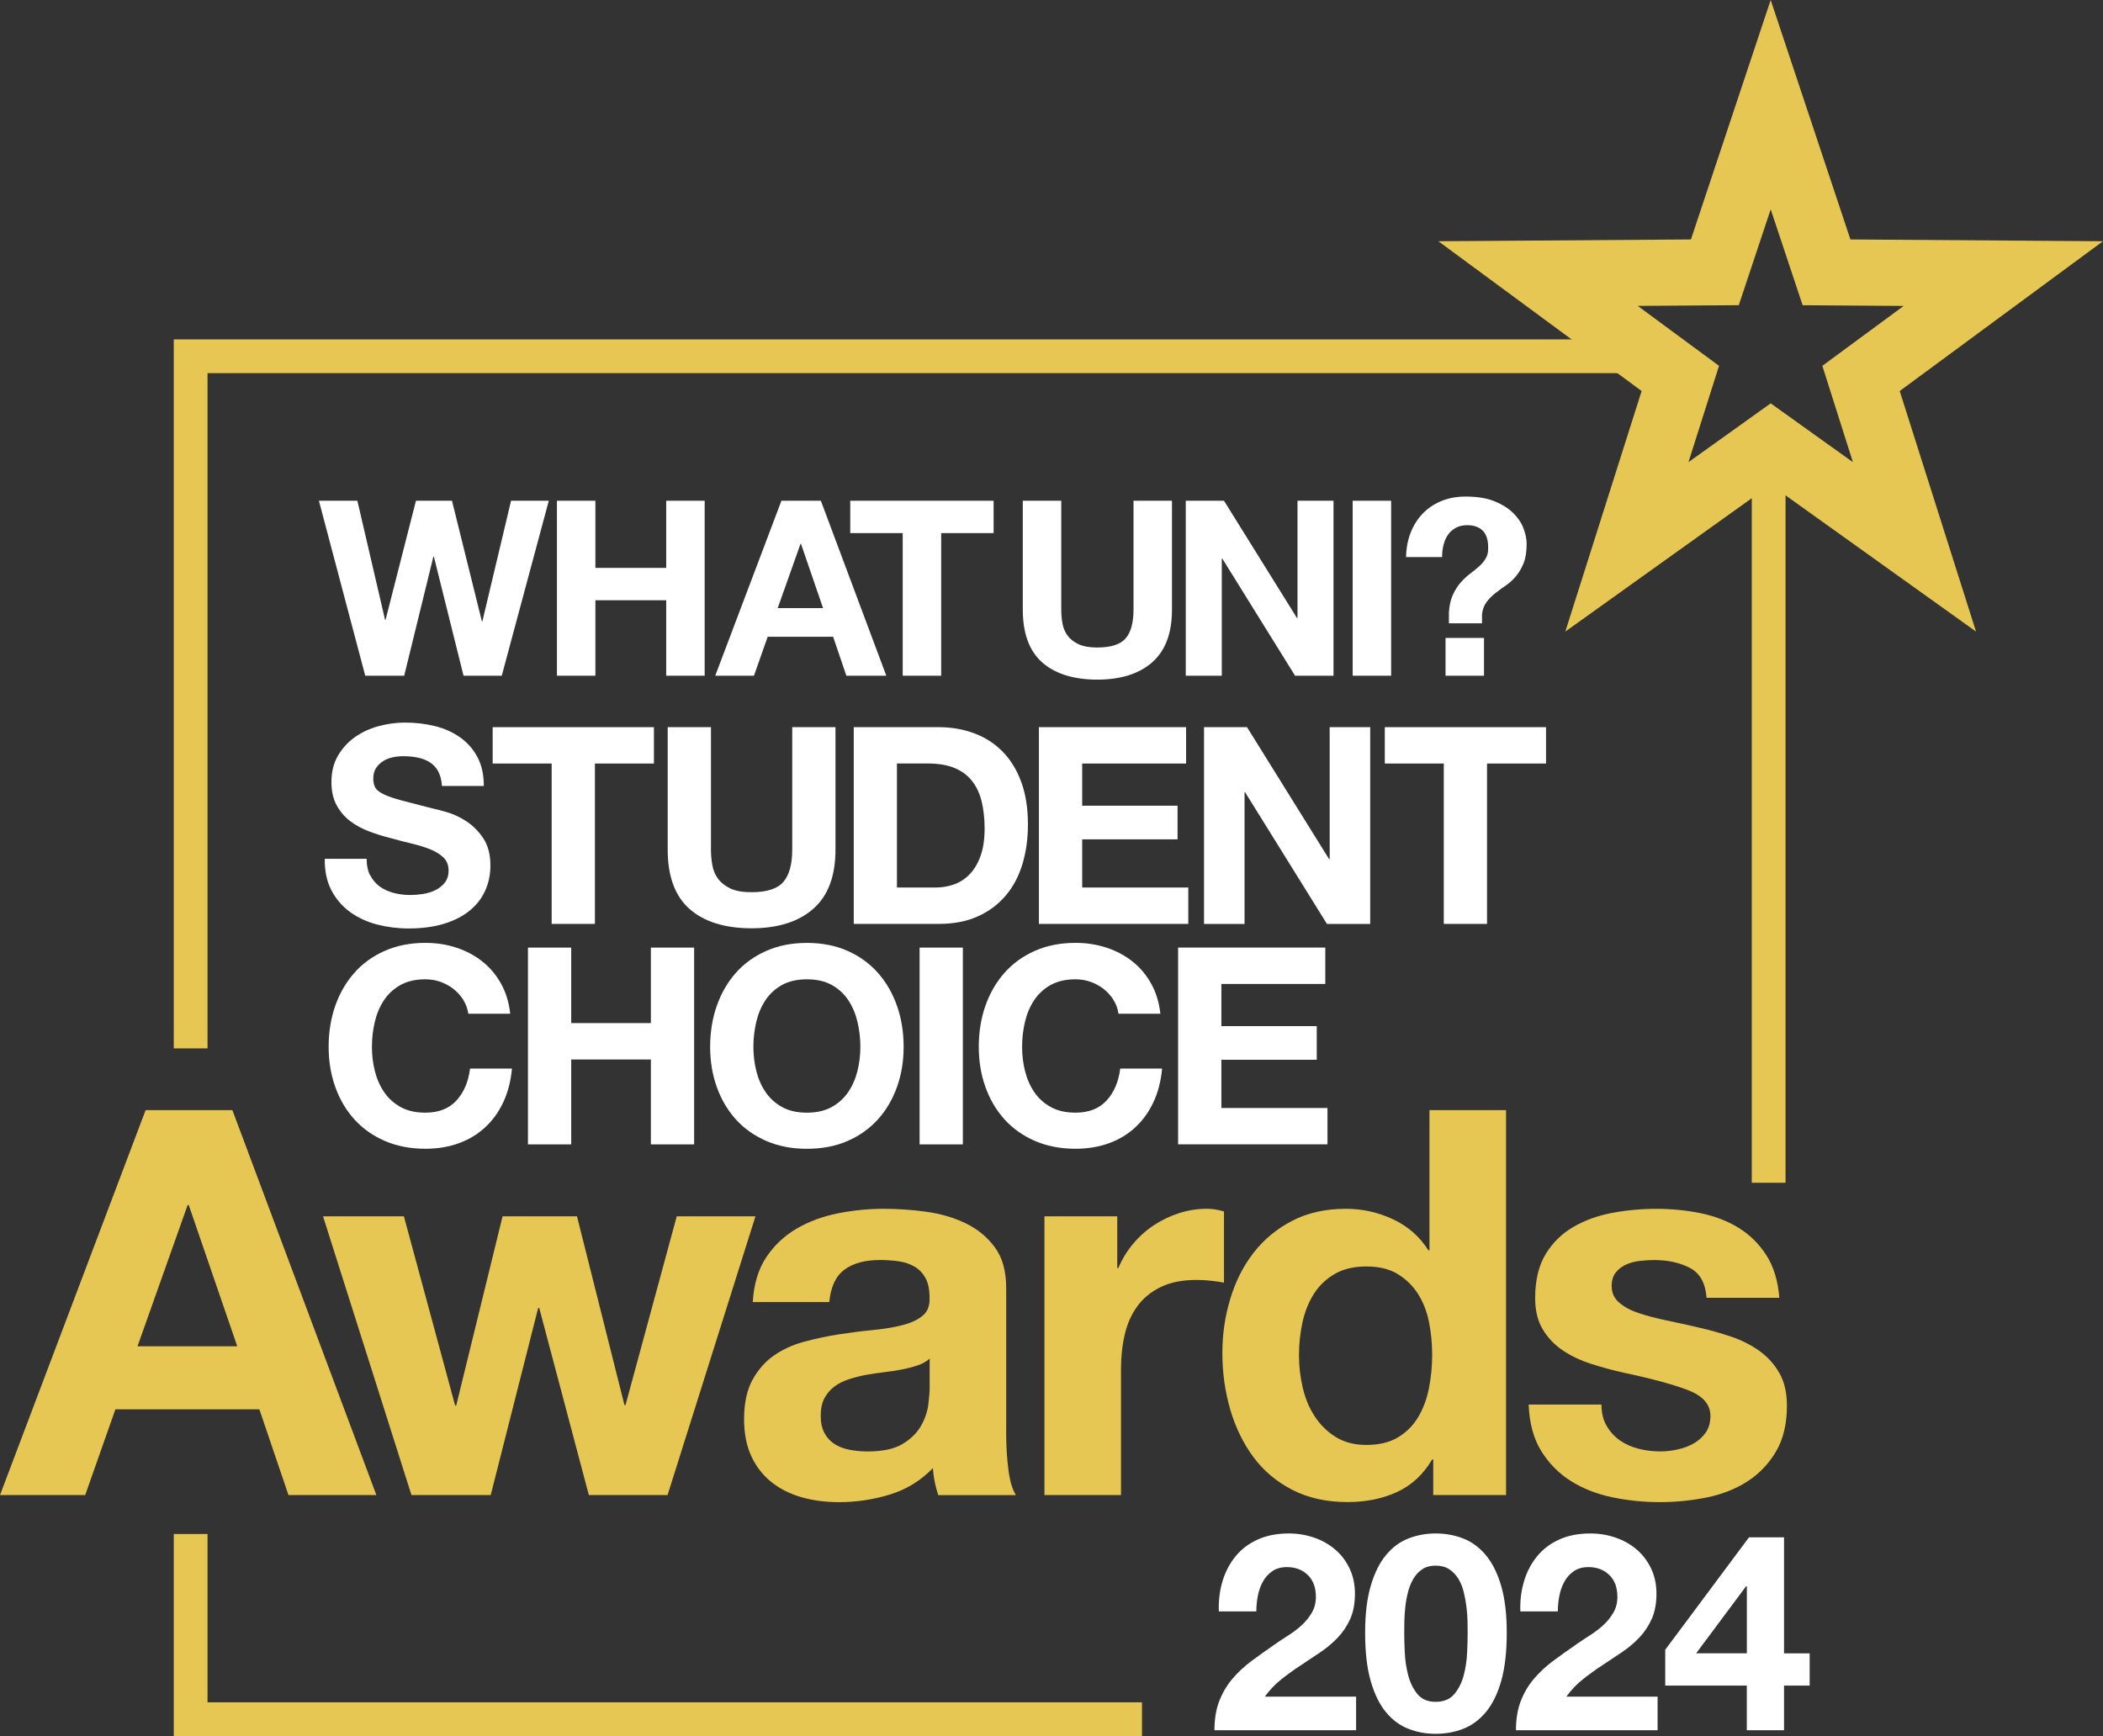 <?xml version="1.0" encoding="UTF-8"?><svg id="Layer_1" xmlns="http://www.w3.org/2000/svg" viewBox="0 0 622.78 514.19"><rect x="0" y="0" width="622.78" height="514.19" fill="#333333" stroke="none"/><defs><style>.cls-1{fill:none;stroke:#e7c753;stroke-width:10px;}.cls-2{fill:#fff;}.cls-2,.cls-3{stroke-width:0px;}.cls-3{fill:#e7c753;}</style></defs><polyline class="cls-1" points="56.46 310.51 56.46 105.52 494.37 105.52"/><polyline class="cls-1" points="56.46 454.34 56.46 509.19 338.19 509.19"/><line class="cls-1" x1="523.77" y1="138.19" x2="523.77" y2="350.31"/><path class="cls-2" d="M137.27,200.13l-8.78-35.27h-.15l-8.64,35.27h-11.54l-13.72-51.82h11.39l8.2,35.27h.15l9-35.27h10.67l8.85,35.71h.15l8.49-35.71h11.18l-13.93,51.82h-11.32Z"/><path class="cls-2" d="M176.32,148.31v19.89h20.97v-19.89h11.39v51.82h-11.39v-22.35h-20.97v22.35h-11.39v-51.82h11.39Z"/><path class="cls-2" d="M243.09,148.31l19.38,51.82h-11.83l-3.92-11.54h-19.38l-4.06,11.54h-11.47l19.6-51.82h11.68ZM243.74,180.1l-6.53-19.01h-.15l-6.75,19.01h13.43Z"/><path class="cls-2" d="M251.79,157.89v-9.58h42.46v9.58h-15.53v42.24h-11.39v-42.24h-15.53Z"/><path class="cls-2" d="M341.21,196.17c-3.92,3.41-9.34,5.12-16.26,5.12s-12.45-1.69-16.29-5.08c-3.85-3.39-5.77-8.61-5.77-15.68v-32.22h11.39v32.22c0,1.4.12,2.78.36,4.14.24,1.35.75,2.55,1.52,3.59.77,1.04,1.85,1.89,3.23,2.54,1.38.65,3.23.98,5.55.98,4.06,0,6.87-.91,8.42-2.72,1.55-1.81,2.32-4.66,2.32-8.53v-32.22h11.39v32.22c0,7.02-1.96,12.23-5.88,15.64Z"/><path class="cls-2" d="M362.47,148.31l21.63,34.76h.14v-34.76h10.67v51.82h-11.39l-21.55-34.69h-.15v34.69h-10.67v-51.82h11.32Z"/><path class="cls-2" d="M411.97,148.31v51.82h-11.39v-51.82h11.39Z"/><path class="cls-2" d="M416.39,165c.05-2.61.5-5.01,1.34-7.19.85-2.18,2.03-4.06,3.56-5.66,1.52-1.6,3.36-2.84,5.52-3.74,2.15-.89,4.56-1.34,7.22-1.34,3.43,0,6.3.47,8.6,1.42,2.3.94,4.15,2.12,5.55,3.52,1.4,1.4,2.41,2.92,3.01,4.54.6,1.62.91,3.13.91,4.54,0,2.32-.3,4.23-.91,5.73-.61,1.5-1.36,2.78-2.25,3.85-.9,1.06-1.89,1.97-2.98,2.72-1.09.75-2.12,1.5-3.08,2.25-.97.75-1.83,1.61-2.58,2.58-.75.97-1.22,2.18-1.42,3.63v2.76h-9.8v-3.27c.14-2.08.54-3.82,1.2-5.23.65-1.4,1.42-2.6,2.29-3.59.87-.99,1.79-1.85,2.76-2.58.97-.73,1.86-1.45,2.68-2.18.82-.73,1.49-1.52,2-2.4.51-.87.74-1.96.69-3.27,0-2.22-.54-3.87-1.63-4.94-1.09-1.06-2.6-1.6-4.54-1.6-1.31,0-2.43.25-3.37.76-.94.51-1.72,1.19-2.32,2.03-.61.85-1.05,1.84-1.34,2.98-.29,1.14-.44,2.36-.44,3.67h-10.67ZM439.47,188.95v11.18h-11.39v-11.18h11.39Z"/><path class="cls-2" d="M109.66,259.28c.71,1.36,1.65,2.46,2.82,3.31,1.17.84,2.54,1.47,4.12,1.88,1.58.41,3.21.61,4.9.61,1.14,0,2.37-.09,3.67-.29,1.31-.19,2.53-.56,3.67-1.1,1.14-.54,2.09-1.29,2.86-2.24.76-.95,1.14-2.16,1.14-3.63,0-1.58-.5-2.86-1.51-3.84-1.01-.98-2.33-1.8-3.96-2.45-1.63-.65-3.48-1.22-5.55-1.71-2.07-.49-4.16-1.03-6.28-1.63-2.18-.54-4.3-1.21-6.37-2-2.07-.79-3.92-1.81-5.55-3.06-1.63-1.25-2.95-2.82-3.96-4.69-1.01-1.88-1.51-4.15-1.51-6.81,0-2.99.64-5.59,1.92-7.79,1.28-2.2,2.95-4.04,5.02-5.51,2.07-1.47,4.41-2.56,7.02-3.26,2.61-.71,5.22-1.06,7.83-1.06,3.05,0,5.97.34,8.77,1.02,2.8.68,5.29,1.78,7.47,3.31,2.18,1.52,3.9,3.47,5.18,5.84,1.28,2.37,1.92,5.24,1.92,8.61h-12.41c-.11-1.74-.48-3.18-1.1-4.33-.63-1.14-1.46-2.04-2.49-2.69-1.03-.65-2.22-1.11-3.55-1.39-1.33-.27-2.79-.41-4.37-.41-1.03,0-2.07.11-3.1.33-1.03.22-1.97.6-2.82,1.14-.84.54-1.54,1.22-2.08,2.04-.54.82-.82,1.85-.82,3.1,0,1.14.22,2.07.65,2.77.44.71,1.29,1.36,2.57,1.96,1.28.6,3.05,1.2,5.31,1.8,2.26.6,5.21,1.36,8.86,2.29,1.09.22,2.6.61,4.53,1.18,1.93.57,3.85,1.48,5.75,2.73,1.9,1.25,3.55,2.93,4.94,5.02,1.39,2.1,2.08,4.77,2.08,8.04,0,2.67-.52,5.14-1.55,7.43-1.03,2.29-2.57,4.26-4.61,5.92-2.04,1.66-4.57,2.95-7.59,3.88-3.02.92-6.52,1.39-10.49,1.39-3.21,0-6.33-.4-9.35-1.18-3.02-.79-5.69-2.03-8-3.71-2.31-1.69-4.15-3.84-5.51-6.45-1.36-2.61-2.01-5.71-1.96-9.3h12.41c0,1.96.35,3.62,1.06,4.98Z"/><path class="cls-2" d="M145.9,226.14v-10.77h47.75v10.77h-17.47v47.5h-12.81v-47.5h-17.47Z"/><path class="cls-2" d="M240.82,269.19c-4.41,3.84-10.5,5.75-18.28,5.75s-14-1.9-18.32-5.71c-4.33-3.81-6.49-9.68-6.49-17.63v-36.24h12.81v36.24c0,1.58.14,3.13.41,4.65.27,1.52.84,2.87,1.71,4.04.87,1.17,2.08,2.12,3.63,2.86,1.55.73,3.63,1.1,6.24,1.1,4.57,0,7.73-1.02,9.47-3.06,1.74-2.04,2.61-5.24,2.61-9.59v-36.24h12.81v36.24c0,7.89-2.2,13.75-6.61,17.59Z"/><path class="cls-2" d="M277.96,215.37c3.75,0,7.25.6,10.49,1.8,3.24,1.2,6.04,2.99,8.41,5.39,2.37,2.4,4.22,5.39,5.55,8.98,1.33,3.59,2,7.81,2,12.65,0,4.24-.54,8.16-1.63,11.75-1.09,3.59-2.73,6.69-4.94,9.3s-4.95,4.67-8.24,6.16c-3.29,1.5-7.17,2.24-11.63,2.24h-25.14v-58.28h25.14ZM277.06,262.87c1.85,0,3.65-.3,5.39-.9,1.74-.6,3.29-1.59,4.65-2.98,1.36-1.39,2.45-3.2,3.26-5.43.82-2.23,1.22-4.95,1.22-8.16,0-2.94-.29-5.59-.86-7.96-.57-2.37-1.51-4.39-2.82-6.08-1.31-1.69-3.03-2.98-5.18-3.88-2.15-.9-4.8-1.35-7.96-1.35h-9.14v36.73h11.43Z"/><path class="cls-2" d="M351.25,215.37v10.77h-30.77v12.49h28.24v9.96h-28.24v14.28h31.42v10.77h-44.24v-58.28h43.58Z"/><path class="cls-2" d="M369.29,215.37l24.32,39.1h.16v-39.1h12v58.28h-12.81l-24.24-39.01h-.16v39.01h-12v-58.28h12.73Z"/><path class="cls-2" d="M410.09,226.14v-10.77h47.75v10.77h-17.47v47.5h-12.81v-47.5h-17.47Z"/><path class="cls-2" d="M137.25,296.21c-.76-1.22-1.71-2.3-2.86-3.22-1.14-.92-2.44-1.64-3.88-2.16-1.44-.52-2.95-.78-4.53-.78-2.88,0-5.33.56-7.35,1.67-2.01,1.12-3.65,2.61-4.9,4.49-1.25,1.88-2.16,4.01-2.73,6.41-.57,2.4-.86,4.87-.86,7.43s.29,4.83.86,7.14c.57,2.31,1.48,4.39,2.73,6.24,1.25,1.85,2.88,3.33,4.9,4.45,2.01,1.12,4.46,1.67,7.35,1.67,3.92,0,6.98-1.2,9.18-3.59,2.2-2.39,3.55-5.55,4.04-9.47h12.41c-.33,3.65-1.17,6.94-2.53,9.88-1.36,2.94-3.16,5.44-5.39,7.51-2.23,2.07-4.84,3.65-7.84,4.73-2.99,1.09-6.28,1.63-9.88,1.63-4.46,0-8.48-.78-12.04-2.33-3.56-1.55-6.57-3.69-9.02-6.41-2.45-2.72-4.33-5.92-5.63-9.59-1.31-3.67-1.96-7.63-1.96-11.88s.65-8.39,1.96-12.12c1.31-3.73,3.18-6.98,5.63-9.75,2.45-2.78,5.45-4.95,9.02-6.53,3.56-1.58,7.58-2.37,12.04-2.37,3.21,0,6.24.46,9.1,1.39,2.86.93,5.41,2.27,7.67,4.04,2.26,1.77,4.12,3.96,5.59,6.57,1.47,2.61,2.39,5.61,2.77,8.98h-12.41c-.22-1.47-.71-2.82-1.47-4.04Z"/><path class="cls-2" d="M169.16,280.66v22.36h23.59v-22.36h12.81v58.28h-12.81v-25.14h-23.59v25.14h-12.81v-58.28h12.81Z"/><path class="cls-2" d="M212.26,297.92c1.31-3.73,3.18-6.98,5.63-9.75,2.45-2.78,5.45-4.95,9.02-6.53,3.56-1.58,7.58-2.37,12.04-2.37s8.54.79,12.08,2.37c3.54,1.58,6.53,3.75,8.98,6.53,2.45,2.78,4.33,6.03,5.63,9.75,1.31,3.73,1.96,7.77,1.96,12.12s-.65,8.2-1.96,11.88c-1.31,3.67-3.18,6.87-5.63,9.59-2.45,2.72-5.44,4.86-8.98,6.41-3.54,1.55-7.56,2.33-12.08,2.33s-8.48-.78-12.04-2.33c-3.56-1.55-6.57-3.69-9.02-6.41-2.45-2.72-4.33-5.92-5.63-9.59-1.31-3.67-1.96-7.63-1.96-11.88s.65-8.39,1.96-12.12ZM223.97,317.19c.57,2.31,1.48,4.39,2.73,6.24,1.25,1.85,2.88,3.33,4.9,4.45,2.01,1.12,4.46,1.67,7.35,1.67s5.33-.56,7.35-1.67c2.01-1.11,3.64-2.6,4.9-4.45,1.25-1.85,2.16-3.93,2.73-6.24.57-2.31.86-4.69.86-7.14s-.29-5.03-.86-7.43c-.57-2.39-1.48-4.53-2.73-6.41-1.25-1.88-2.88-3.37-4.9-4.49-2.01-1.11-4.46-1.67-7.35-1.67s-5.33.56-7.35,1.67c-2.01,1.12-3.65,2.61-4.9,4.49-1.25,1.88-2.16,4.01-2.73,6.41-.57,2.4-.86,4.87-.86,7.43s.29,4.83.86,7.14Z"/><path class="cls-2" d="M285.14,280.66v58.28h-12.81v-58.28h12.81Z"/><path class="cls-2" d="M329.79,296.21c-.76-1.22-1.71-2.3-2.86-3.22-1.14-.92-2.44-1.64-3.88-2.16-1.44-.52-2.95-.78-4.53-.78-2.88,0-5.33.56-7.35,1.67-2.01,1.12-3.65,2.61-4.9,4.49-1.25,1.88-2.16,4.01-2.73,6.41-.57,2.4-.86,4.87-.86,7.43s.29,4.83.86,7.14c.57,2.31,1.48,4.39,2.73,6.24,1.25,1.85,2.88,3.33,4.9,4.45,2.01,1.12,4.46,1.67,7.35,1.67,3.92,0,6.98-1.2,9.18-3.59,2.2-2.39,3.55-5.55,4.04-9.47h12.4c-.33,3.65-1.17,6.94-2.53,9.88-1.36,2.94-3.16,5.44-5.39,7.51-2.23,2.07-4.84,3.65-7.84,4.73s-6.28,1.63-9.88,1.63c-4.46,0-8.48-.78-12.04-2.33-3.56-1.55-6.57-3.69-9.02-6.41-2.45-2.72-4.33-5.92-5.63-9.59-1.31-3.67-1.96-7.63-1.96-11.88s.65-8.39,1.96-12.12c1.31-3.73,3.18-6.98,5.63-9.75,2.45-2.78,5.45-4.95,9.02-6.53,3.56-1.58,7.58-2.37,12.04-2.37,3.21,0,6.24.46,9.1,1.39,2.86.93,5.41,2.27,7.67,4.04,2.26,1.77,4.12,3.96,5.59,6.57,1.47,2.61,2.39,5.61,2.78,8.98h-12.41c-.22-1.47-.71-2.82-1.47-4.04Z"/><path class="cls-2" d="M392.47,280.66v10.77h-30.77v12.49h28.24v9.96h-28.24v14.28h31.42v10.77h-44.24v-58.28h43.58Z"/><path class="cls-3" d="M68.82,328.8l42.64,114.01h-26.03l-8.62-25.39h-42.64l-8.94,25.39H0l43.12-114.01h25.71ZM70.26,398.74l-14.37-41.84h-.32l-14.85,41.84h29.54Z"/><path class="cls-3" d="M174.38,442.81l-14.69-55.41h-.32l-14.05,55.41h-23.47l-26.19-82.56h23.95l15.17,56.05h.32l13.73-56.05h22.04l14.05,55.89h.32l15.17-55.89h23.31l-26.03,82.56h-23.31Z"/><path class="cls-3" d="M222.92,385.64c.32-5.32,1.65-9.74,3.99-13.25,2.34-3.51,5.32-6.33,8.94-8.46,3.62-2.13,7.69-3.64,12.22-4.55,4.52-.9,9.07-1.36,13.65-1.36,4.15,0,8.36.29,12.62.88,4.26.59,8.14,1.73,11.66,3.43,3.51,1.7,6.39,4.07,8.62,7.11,2.24,3.03,3.35,7.05,3.35,12.06v42.96c0,3.73.21,7.29.64,10.7.42,3.41,1.17,5.96,2.24,7.67h-23c-.43-1.28-.77-2.58-1.04-3.91-.27-1.33-.45-2.69-.56-4.07-3.62,3.73-7.88,6.33-12.78,7.82-4.9,1.49-9.9,2.24-15.01,2.24-3.94,0-7.61-.48-11.02-1.44-3.41-.96-6.39-2.45-8.94-4.47-2.55-2.02-4.55-4.58-5.99-7.67-1.44-3.09-2.16-6.76-2.16-11.02,0-4.68.82-8.54,2.47-11.58,1.65-3.03,3.78-5.45,6.39-7.27,2.61-1.81,5.59-3.17,8.94-4.07,3.35-.9,6.73-1.62,10.14-2.16,3.41-.53,6.76-.96,10.06-1.28,3.3-.32,6.23-.8,8.78-1.44,2.56-.64,4.58-1.57,6.07-2.79,1.49-1.22,2.18-3.01,2.08-5.35,0-2.45-.4-4.39-1.2-5.83-.8-1.44-1.86-2.55-3.19-3.35-1.33-.8-2.87-1.33-4.63-1.6-1.76-.26-3.65-.4-5.67-.4-4.47,0-7.98.96-10.54,2.88s-4.05,5.11-4.47,9.58h-22.68ZM275.3,402.41c-.96.85-2.16,1.52-3.59,2-1.44.48-2.98.88-4.63,1.2-1.65.32-3.38.59-5.19.8-1.81.21-3.62.48-5.43.8-1.7.32-3.38.75-5.03,1.28-1.65.53-3.09,1.25-4.31,2.16-1.23.91-2.21,2.05-2.95,3.43-.75,1.38-1.12,3.14-1.12,5.27s.37,3.73,1.12,5.11c.74,1.38,1.76,2.47,3.03,3.27,1.28.8,2.77,1.36,4.47,1.68,1.7.32,3.46.48,5.27.48,4.47,0,7.93-.74,10.38-2.24,2.45-1.49,4.26-3.27,5.43-5.35,1.17-2.08,1.89-4.18,2.16-6.31.26-2.13.4-3.83.4-5.11v-8.46Z"/><path class="cls-3" d="M330.86,360.25v15.33h.32c1.06-2.55,2.5-4.92,4.31-7.11,1.81-2.18,3.88-4.04,6.23-5.59,2.34-1.54,4.84-2.74,7.5-3.59,2.66-.85,5.43-1.28,8.3-1.28,1.49,0,3.14.27,4.95.8v21.08c-1.07-.21-2.34-.4-3.83-.56-1.49-.16-2.93-.24-4.31-.24-4.15,0-7.67.69-10.54,2.08-2.88,1.38-5.19,3.27-6.95,5.67-1.76,2.4-3.01,5.19-3.75,8.38-.75,3.19-1.12,6.65-1.12,10.38v37.21h-22.67v-82.56h21.56Z"/><path class="cls-3" d="M424.12,432.27c-2.66,4.47-6.15,7.69-10.46,9.66s-9.18,2.95-14.61,2.95c-6.18,0-11.61-1.2-16.29-3.59-4.69-2.4-8.54-5.64-11.58-9.74-3.03-4.1-5.32-8.81-6.87-14.13-1.54-5.32-2.32-10.86-2.32-16.61s.77-10.88,2.32-16.05c1.54-5.16,3.83-9.71,6.87-13.65,3.03-3.94,6.84-7.11,11.42-9.5,4.58-2.39,9.9-3.59,15.97-3.59,4.9,0,9.55,1.04,13.97,3.11,4.42,2.08,7.9,5.14,10.46,9.18h.32v-41.52h22.68v114.01h-21.56v-10.54h-.32ZM423.16,391.47c-.64-3.14-1.73-5.91-3.27-8.3-1.54-2.39-3.54-4.34-5.99-5.83-2.45-1.49-5.54-2.24-9.26-2.24s-6.87.75-9.42,2.24c-2.55,1.49-4.61,3.46-6.15,5.91-1.54,2.45-2.66,5.25-3.35,8.38-.69,3.14-1.04,6.42-1.04,9.82,0,3.19.37,6.39,1.12,9.58.74,3.19,1.94,6.04,3.59,8.54,1.65,2.5,3.72,4.53,6.23,6.07,2.5,1.54,5.51,2.32,9.02,2.32,3.72,0,6.84-.74,9.34-2.24,2.5-1.49,4.5-3.49,5.99-5.99,1.49-2.5,2.56-5.35,3.19-8.54.64-3.19.96-6.49.96-9.9s-.32-6.68-.96-9.82Z"/><path class="cls-3" d="M475.78,422.29c1.01,1.76,2.32,3.19,3.91,4.31,1.6,1.12,3.43,1.94,5.51,2.48,2.08.53,4.23.8,6.47.8,1.6,0,3.27-.18,5.03-.56,1.76-.37,3.35-.96,4.79-1.76,1.44-.8,2.63-1.86,3.59-3.19.96-1.33,1.44-3.01,1.44-5.03,0-3.41-2.26-5.96-6.79-7.67-4.53-1.7-10.83-3.41-18.92-5.11-3.3-.74-6.52-1.62-9.66-2.63-3.14-1.01-5.94-2.34-8.38-3.99-2.45-1.65-4.42-3.73-5.91-6.23-1.49-2.5-2.24-5.56-2.24-9.18,0-5.32,1.04-9.69,3.11-13.09,2.08-3.41,4.82-6.09,8.22-8.06,3.41-1.97,7.24-3.35,11.5-4.15,4.26-.8,8.62-1.2,13.09-1.2s8.81.43,13.01,1.28c4.2.85,7.96,2.29,11.26,4.31,3.3,2.02,6.04,4.71,8.22,8.06,2.18,3.35,3.49,7.58,3.91,12.7h-21.56c-.32-4.36-1.97-7.32-4.95-8.86-2.98-1.54-6.5-2.32-10.54-2.32-1.28,0-2.66.08-4.15.24-1.49.16-2.85.51-4.07,1.04-1.22.53-2.26,1.3-3.11,2.32-.85,1.01-1.28,2.37-1.28,4.07,0,2.02.74,3.67,2.24,4.95,1.49,1.28,3.43,2.32,5.83,3.11,2.4.8,5.13,1.52,8.22,2.16,3.09.64,6.23,1.33,9.42,2.08,3.3.75,6.52,1.65,9.66,2.71,3.14,1.07,5.93,2.47,8.38,4.23,2.45,1.76,4.42,3.94,5.91,6.55,1.49,2.61,2.24,5.83,2.24,9.66,0,5.43-1.09,9.98-3.27,13.65-2.18,3.67-5.03,6.63-8.54,8.86-3.51,2.24-7.53,3.81-12.06,4.71-4.53.9-9.13,1.36-13.81,1.36s-9.48-.48-14.05-1.44c-4.58-.96-8.65-2.55-12.22-4.79-3.57-2.24-6.49-5.19-8.78-8.86-2.29-3.67-3.54-8.28-3.75-13.81h21.56c0,2.45.5,4.55,1.52,6.31Z"/><path class="cls-2" d="M362.07,468.18c.87-2.8,2.18-5.25,3.92-7.35,1.74-2.09,3.93-3.73,6.57-4.9,2.64-1.17,5.67-1.75,9.1-1.75,2.61,0,5.1.41,7.47,1.22s4.45,1.99,6.24,3.51c1.79,1.52,3.22,3.4,4.29,5.63,1.06,2.23,1.59,4.73,1.59,7.51s-.46,5.36-1.39,7.43c-.93,2.07-2.15,3.91-3.67,5.51-1.52,1.61-3.25,3.06-5.18,4.37-1.93,1.31-3.88,2.6-5.83,3.88-1.96,1.28-3.86,2.65-5.71,4.12-1.85,1.47-3.48,3.18-4.9,5.14h27.02v9.96h-41.95c0-3.32.48-6.2,1.43-8.65.95-2.45,2.24-4.64,3.88-6.57,1.63-1.93,3.55-3.71,5.75-5.35,2.2-1.63,4.53-3.29,6.98-4.98,1.25-.87,2.58-1.75,4-2.65,1.41-.9,2.71-1.89,3.88-2.98,1.17-1.09,2.15-2.31,2.94-3.67.79-1.36,1.18-2.91,1.18-4.65,0-2.78-.8-4.94-2.41-6.49-1.61-1.55-3.66-2.33-6.16-2.33-1.69,0-3.12.39-4.29,1.18-1.17.79-2.11,1.82-2.82,3.1-.71,1.28-1.21,2.69-1.51,4.24s-.45,3.09-.45,4.61h-11.1c-.11-3.26.27-6.3,1.14-9.1Z"/><path class="cls-2" d="M405.94,469.65c1.12-3.78,2.62-6.82,4.53-9.1,1.9-2.29,4.12-3.92,6.65-4.9,2.53-.98,5.21-1.47,8.04-1.47s5.59.49,8.12,1.47c2.53.98,4.76,2.61,6.69,4.9,1.93,2.29,3.46,5.32,4.57,9.1,1.12,3.78,1.67,8.45,1.67,14s-.56,10.49-1.67,14.32-2.64,6.9-4.57,9.18c-1.93,2.29-4.16,3.92-6.69,4.9s-5.24,1.47-8.12,1.47-5.51-.49-8.04-1.47c-2.53-.98-4.75-2.61-6.65-4.9-1.91-2.29-3.42-5.35-4.53-9.18s-1.67-8.61-1.67-14.32.56-10.21,1.67-14ZM416.02,489.56c.11,2.31.45,4.54,1.02,6.69.57,2.15,1.48,3.99,2.73,5.51,1.25,1.52,3.05,2.29,5.39,2.29s4.23-.76,5.51-2.29c1.28-1.52,2.2-3.36,2.78-5.51.57-2.15.91-4.38,1.02-6.69.11-2.31.16-4.29.16-5.92,0-.98-.01-2.16-.04-3.55-.03-1.39-.14-2.82-.33-4.29-.19-1.47-.46-2.92-.82-4.37-.35-1.44-.88-2.73-1.59-3.88-.71-1.14-1.61-2.07-2.69-2.78-1.09-.71-2.42-1.06-4-1.06s-2.9.35-3.96,1.06c-1.06.71-1.93,1.63-2.61,2.78-.68,1.14-1.21,2.44-1.59,3.88-.38,1.44-.65,2.9-.82,4.37s-.26,2.9-.29,4.29c-.03,1.39-.04,2.57-.04,3.55,0,1.63.05,3.61.16,5.92Z"/><path class="cls-2" d="M451.36,468.18c.87-2.8,2.18-5.25,3.92-7.35,1.74-2.09,3.93-3.73,6.57-4.9,2.64-1.17,5.67-1.75,9.1-1.75,2.61,0,5.1.41,7.47,1.22s4.45,1.99,6.24,3.51c1.79,1.52,3.22,3.4,4.29,5.63,1.06,2.23,1.59,4.73,1.59,7.51s-.46,5.36-1.39,7.43c-.93,2.07-2.15,3.91-3.67,5.51-1.52,1.61-3.25,3.06-5.18,4.37-1.93,1.31-3.88,2.6-5.83,3.88-1.96,1.28-3.86,2.65-5.71,4.12-1.85,1.47-3.48,3.18-4.9,5.14h27.02v9.96h-41.95c0-3.32.48-6.2,1.43-8.65.95-2.45,2.24-4.64,3.88-6.57,1.63-1.93,3.55-3.71,5.75-5.35,2.2-1.63,4.53-3.29,6.98-4.98,1.25-.87,2.58-1.75,4-2.65,1.41-.9,2.71-1.89,3.88-2.98,1.17-1.09,2.15-2.31,2.94-3.67.79-1.36,1.18-2.91,1.18-4.65,0-2.78-.8-4.94-2.41-6.49-1.61-1.55-3.66-2.33-6.16-2.33-1.69,0-3.12.39-4.29,1.18-1.17.79-2.11,1.82-2.82,3.1-.71,1.28-1.21,2.69-1.51,4.24s-.45,3.09-.45,4.61h-11.1c-.11-3.26.27-6.3,1.14-9.1Z"/><path class="cls-2" d="M493.14,499.23v-10.61l24.81-33.3h10.37v34.36h7.59v9.55h-7.59v13.22h-11.02v-13.22h-24.16ZM517.06,469.85l-14.77,19.83h15.02v-19.83h-.25Z"/><path class="cls-3" d="M524.37,61.99l5.03,15.11,4.43,13.3,14.02.1,15.9.11-12.79,9.42-11.29,8.32,4.24,13.37,4.81,15.16-12.96-9.27-11.39-8.15-11.39,8.15-12.96,9.27,4.81-15.16,4.24-13.37-11.29-8.32-12.78-9.43,15.9-.11,14.02-.1,4.43-13.3,5.03-15.11M524.37,0l-23.62,70.92-74.79.53,60.19,44.36-22.6,71.25,60.81-43.5,60.82,43.5-22.6-71.25,60.19-44.36-74.79-.53L524.37,0h0Z"/></svg>